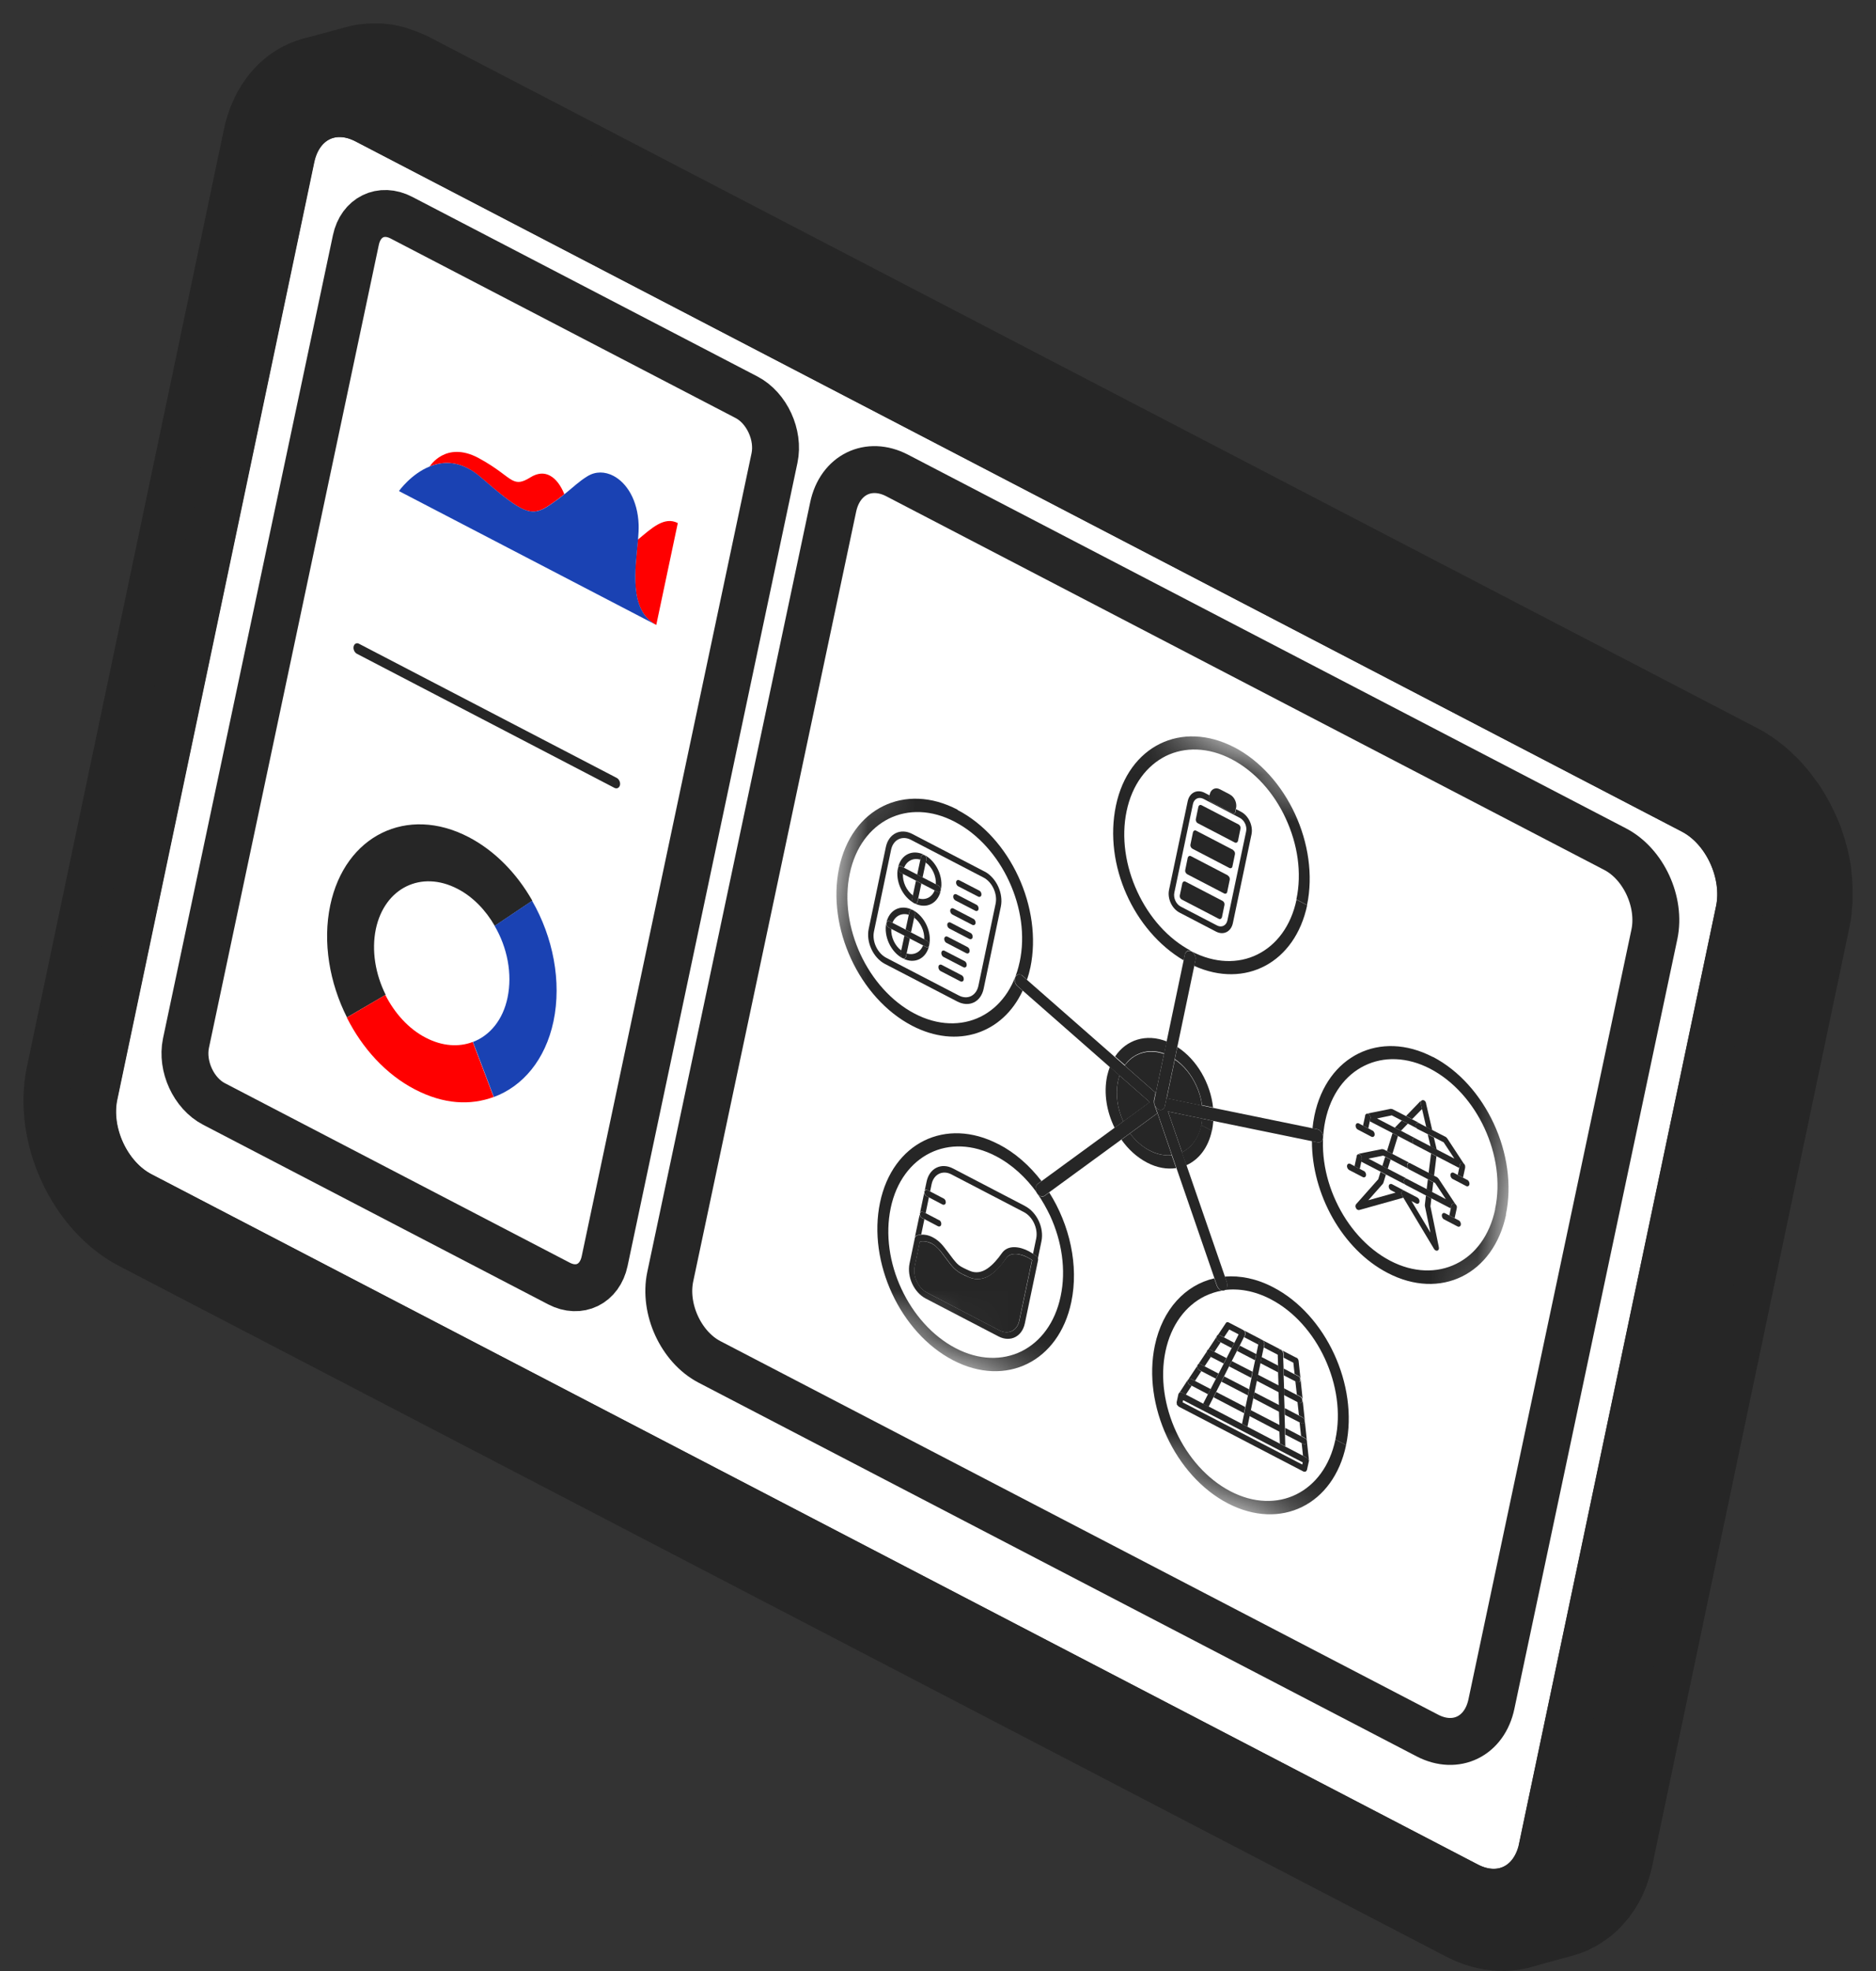 <?xml version="1.0" encoding="UTF-8"?>
<svg xmlns="http://www.w3.org/2000/svg" width="40" height="42" viewBox="0 0 40 42" fill="none">
  <rect x="0" y="0" width="40" height="42" fill="#333333" stroke="none"/>
  <path d="M36.093 17.279C36.805 17.649 37.248 18.606 37.078 19.412L32.878 39.388C32.708 40.194 31.992 40.546 31.277 40.174L2.993 25.464C2.278 25.091 1.835 24.137 2.005 23.331L6.205 3.356C6.375 2.549 7.091 2.197 7.806 2.567L36.09 17.277L36.093 17.279Z" fill="white" stroke="#262626" stroke-linecap="round" stroke-linejoin="round"></path>
  <path d="M39 19.114C39 19.114 39 19.097 39 19.088C39 19.048 39 19.007 39 18.967C39 18.932 39 18.895 38.997 18.86C38.997 18.857 38.997 18.851 38.997 18.848C38.997 18.848 38.997 18.843 38.997 18.84C38.997 18.793 38.991 18.75 38.987 18.704C38.984 18.666 38.978 18.629 38.975 18.591C38.975 18.585 38.975 18.579 38.975 18.574C38.975 18.571 38.975 18.568 38.975 18.565C38.968 18.513 38.959 18.464 38.949 18.412C38.946 18.386 38.939 18.363 38.933 18.337C38.93 18.319 38.926 18.302 38.923 18.288C38.92 18.273 38.917 18.259 38.914 18.244C38.898 18.181 38.882 18.117 38.862 18.053C38.862 18.053 38.862 18.051 38.862 18.048C38.856 18.022 38.846 17.996 38.837 17.97C38.817 17.915 38.801 17.86 38.782 17.805C38.782 17.802 38.782 17.799 38.779 17.796C38.731 17.669 38.676 17.548 38.618 17.429C38.606 17.403 38.593 17.38 38.58 17.354C38.519 17.239 38.452 17.123 38.378 17.013C38.375 17.007 38.371 17.002 38.368 16.996C38.349 16.97 38.33 16.947 38.31 16.921C38.278 16.877 38.249 16.834 38.217 16.794C38.211 16.785 38.205 16.773 38.195 16.765C38.16 16.721 38.124 16.678 38.086 16.637C38.079 16.629 38.07 16.62 38.063 16.609C38.063 16.609 38.06 16.606 38.057 16.603C38.019 16.559 37.977 16.516 37.935 16.476C37.922 16.461 37.906 16.45 37.893 16.435C37.884 16.427 37.871 16.415 37.861 16.406C37.848 16.395 37.836 16.383 37.823 16.369C37.788 16.337 37.752 16.305 37.714 16.276C37.704 16.268 37.694 16.262 37.685 16.253C37.675 16.247 37.669 16.241 37.659 16.233C37.643 16.218 37.624 16.207 37.608 16.192C37.576 16.169 37.54 16.143 37.508 16.12C37.495 16.111 37.483 16.103 37.47 16.097C37.463 16.091 37.454 16.088 37.447 16.083C37.434 16.074 37.422 16.065 37.409 16.057C37.377 16.036 37.345 16.016 37.313 15.999C37.287 15.984 37.261 15.97 37.236 15.958L8.952 1.249C8.952 1.249 8.936 1.24 8.93 1.237C8.898 1.22 8.866 1.205 8.83 1.191C8.814 1.182 8.795 1.176 8.779 1.168C8.773 1.165 8.763 1.162 8.756 1.159C8.75 1.156 8.74 1.153 8.734 1.15C8.702 1.136 8.667 1.124 8.635 1.113C8.622 1.107 8.606 1.104 8.593 1.098C8.583 1.095 8.574 1.092 8.567 1.09C8.558 1.087 8.545 1.084 8.535 1.078C8.5 1.066 8.468 1.058 8.432 1.049C8.423 1.049 8.413 1.046 8.407 1.043C8.397 1.043 8.387 1.04 8.378 1.038C8.362 1.035 8.346 1.029 8.327 1.026C8.291 1.02 8.256 1.014 8.221 1.009C8.221 1.009 8.217 1.009 8.214 1.009C8.208 1.009 8.205 1.009 8.198 1.009C8.166 1.006 8.134 1 8.102 1C8.086 1 8.07 1 8.054 1C8.041 1 8.025 1 8.012 1C8.002 1 7.99 1 7.98 1C7.945 1 7.906 1 7.871 1.003C7.864 1.003 7.858 1.003 7.852 1.003C7.852 1.003 7.852 1.003 7.848 1.003C7.797 1.006 7.746 1.012 7.698 1.02C7.698 1.02 7.694 1.02 7.691 1.02C7.633 1.029 7.576 1.04 7.521 1.058C7.521 1.058 7.521 1.058 7.518 1.058L6.604 1.306C6.661 1.292 6.719 1.277 6.777 1.269C6.831 1.26 6.886 1.254 6.94 1.251C6.947 1.251 6.953 1.251 6.96 1.251C7.008 1.251 7.053 1.249 7.101 1.251C7.114 1.251 7.13 1.251 7.143 1.251C7.191 1.251 7.239 1.257 7.287 1.263C7.293 1.263 7.297 1.263 7.303 1.263C7.358 1.269 7.412 1.28 7.467 1.292C7.476 1.292 7.486 1.295 7.495 1.298C7.55 1.309 7.601 1.324 7.656 1.341C7.666 1.341 7.675 1.347 7.682 1.35C7.736 1.367 7.791 1.387 7.845 1.41C7.852 1.413 7.861 1.416 7.868 1.419C7.925 1.445 7.983 1.471 8.041 1.5L36.324 16.21C36.398 16.247 36.469 16.291 36.539 16.334C36.546 16.34 36.555 16.343 36.562 16.349C36.626 16.392 36.69 16.435 36.751 16.484C36.761 16.49 36.767 16.496 36.777 16.505C36.838 16.554 36.895 16.603 36.95 16.655C36.96 16.663 36.972 16.675 36.982 16.687C37.04 16.741 37.098 16.799 37.149 16.857C37.155 16.866 37.165 16.874 37.171 16.883C37.216 16.935 37.258 16.987 37.303 17.039C37.335 17.08 37.367 17.123 37.396 17.166C37.419 17.198 37.441 17.227 37.463 17.259C37.537 17.369 37.605 17.481 37.666 17.6C37.678 17.623 37.691 17.649 37.704 17.672C37.765 17.793 37.819 17.915 37.864 18.039C37.887 18.097 37.903 18.155 37.922 18.212C37.932 18.238 37.941 18.265 37.948 18.291C37.97 18.369 37.993 18.45 38.009 18.53C38.012 18.548 38.015 18.565 38.019 18.579C38.035 18.657 38.051 18.738 38.06 18.817C38.06 18.822 38.06 18.828 38.06 18.834C38.073 18.921 38.079 19.004 38.086 19.091C38.086 19.094 38.086 19.1 38.086 19.103C38.089 19.186 38.092 19.273 38.089 19.357C38.089 19.366 38.089 19.371 38.089 19.38C38.089 19.461 38.08 19.542 38.073 19.623C38.073 19.631 38.073 19.637 38.073 19.646C38.063 19.733 38.051 19.816 38.031 19.9L33.831 39.876C33.809 39.977 33.783 40.072 33.754 40.162C33.754 40.167 33.751 40.173 33.748 40.182C33.716 40.271 33.681 40.358 33.642 40.442C33.642 40.445 33.639 40.448 33.636 40.453C33.597 40.534 33.552 40.612 33.504 40.685C33.501 40.69 33.494 40.696 33.491 40.705C33.453 40.763 33.411 40.818 33.366 40.867C33.35 40.887 33.334 40.907 33.315 40.927C33.279 40.965 33.244 41 33.209 41.034C33.183 41.057 33.157 41.084 33.132 41.104C33.093 41.136 33.055 41.164 33.013 41.19C32.987 41.208 32.962 41.228 32.936 41.245C32.891 41.274 32.843 41.297 32.795 41.32C32.773 41.332 32.75 41.346 32.724 41.355C32.651 41.387 32.577 41.413 32.497 41.436L33.411 41.188C33.488 41.167 33.565 41.138 33.639 41.107C33.664 41.095 33.687 41.084 33.709 41.069C33.758 41.046 33.806 41.023 33.851 40.994C33.876 40.977 33.902 40.956 33.931 40.939C33.969 40.91 34.011 40.884 34.05 40.852C34.075 40.829 34.101 40.806 34.127 40.783C34.152 40.76 34.178 40.74 34.2 40.714C34.21 40.702 34.223 40.688 34.232 40.676C34.248 40.656 34.268 40.636 34.284 40.615C34.3 40.595 34.319 40.578 34.335 40.557C34.361 40.523 34.383 40.488 34.409 40.453C34.412 40.448 34.419 40.442 34.422 40.433C34.422 40.43 34.425 40.427 34.428 40.425C34.454 40.384 34.476 40.344 34.502 40.303C34.521 40.271 34.537 40.237 34.553 40.205C34.553 40.202 34.556 40.199 34.56 40.193C34.56 40.193 34.56 40.188 34.563 40.185C34.579 40.15 34.595 40.112 34.611 40.075C34.627 40.04 34.64 40.003 34.653 39.965C34.656 39.956 34.659 39.945 34.662 39.933C34.662 39.928 34.666 39.919 34.669 39.913C34.675 39.893 34.682 39.873 34.688 39.852C34.698 39.818 34.711 39.78 34.72 39.742C34.73 39.705 34.739 39.67 34.746 39.63V39.624L38.946 19.649C38.952 19.614 38.959 19.579 38.965 19.545C38.971 19.507 38.978 19.47 38.981 19.432C38.981 19.421 38.981 19.409 38.984 19.397C38.984 19.389 38.984 19.38 38.984 19.374C38.984 19.357 38.987 19.34 38.991 19.319C38.994 19.282 38.997 19.241 39 19.204C39 19.181 39 19.155 39 19.131C39 19.123 39 19.117 39 19.108V19.114Z" fill="white" stroke="#262626" stroke-linecap="round" stroke-linejoin="round"></path>
  <path d="M36.318 16.209C37.553 16.851 38.32 18.51 38.028 19.906L33.828 39.881C33.536 41.274 32.291 41.886 31.056 41.245L2.772 26.535C1.537 25.894 0.77 24.235 1.062 22.842L5.262 2.867C5.554 1.471 6.799 0.858 8.034 1.502L36.318 16.212V16.209ZM32.881 39.387L37.081 19.412C37.251 18.605 36.809 17.649 36.096 17.279L7.813 2.569C7.097 2.196 6.382 2.549 6.212 3.358L2.012 23.333C1.842 24.139 2.284 25.093 3 25.466L31.283 40.176C31.996 40.546 32.714 40.196 32.885 39.39" fill="#262626"></path>
  <path d="M32.881 39.387L37.081 19.412C37.251 18.605 36.809 17.649 36.096 17.279L7.813 2.569C7.097 2.196 6.382 2.549 6.212 3.358L2.012 23.333C1.842 24.139 2.284 25.093 3 25.466L31.283 40.176C31.996 40.546 32.714 40.196 32.885 39.39M36.318 16.209C37.553 16.851 38.32 18.51 38.028 19.906L33.828 39.881C33.536 41.274 32.291 41.886 31.056 41.245L2.772 26.535C1.537 25.894 0.77 24.235 1.062 22.842L5.262 2.867C5.554 1.471 6.799 0.858 8.034 1.502L36.318 16.212V16.209Z" stroke="#262626" stroke-linecap="round" stroke-linejoin="round"></path>
  <path d="M15.917 8.465L8.56 4.639C8.127 4.413 7.69 4.627 7.588 5.115L3.965 22.23C3.863 22.721 4.129 23.299 4.562 23.524L11.919 27.351C12.352 27.576 12.789 27.362 12.892 26.874L16.514 9.76C16.617 9.268 16.35 8.69 15.917 8.465Z" fill="white" stroke="#262626" stroke-linecap="round" stroke-linejoin="round"></path>
  <path d="M34.437 18.094L19.129 10.132C18.523 9.817 17.91 10.115 17.765 10.803L14.291 27.206C14.146 27.894 14.522 28.706 15.128 29.021L30.436 36.983C31.043 37.298 31.655 37 31.8 36.312L35.275 19.909C35.419 19.221 35.044 18.409 34.437 18.094Z" fill="white" stroke="#262626" stroke-linecap="round" stroke-linejoin="round"></path>
  <path d="M12.516 29.267L20.9 33.63" stroke="white" stroke-linecap="round" stroke-linejoin="round"></path>
  <path d="M11.348 19.195L10.549 19.73C10.357 19.395 10.081 19.108 9.757 18.941C8.98 18.536 8.2 18.921 8.014 19.796C7.918 20.256 8.005 20.761 8.223 21.198L7.398 21.68C7.026 20.944 6.875 20.076 7.042 19.288C7.357 17.802 8.679 17.155 9.991 17.837C10.552 18.129 11.018 18.611 11.348 19.189V19.195Z" fill="#262626"></path>
  <path d="M8.219 21.2L7.395 21.683C7.725 22.339 8.229 22.894 8.848 23.215C9.467 23.535 10.029 23.558 10.526 23.376L10.08 22.203C9.785 22.316 9.432 22.296 9.079 22.113C8.71 21.923 8.412 21.587 8.216 21.2H8.219Z" fill="#FF0000"></path>
  <path d="M11.345 19.194L10.546 19.729C10.816 20.189 10.928 20.749 10.822 21.258C10.723 21.735 10.443 22.067 10.084 22.203L10.53 23.376C11.146 23.148 11.627 22.584 11.801 21.766C11.98 20.914 11.791 19.969 11.345 19.194Z" fill="#1A42B3"></path>
  <path d="M11.725 10.135C11.606 10.071 11.465 10.074 11.304 10.175C11.128 10.285 11.035 10.291 10.922 10.233C10.781 10.158 10.608 9.979 10.213 9.765C10.207 9.762 10.2 9.756 10.191 9.753C9.498 9.392 9.164 9.938 9.164 9.938C9.395 9.846 9.674 9.823 9.973 9.979C10.059 10.025 10.149 10.083 10.239 10.161C10.643 10.511 10.903 10.719 11.099 10.823C11.359 10.959 11.509 10.906 11.737 10.75C11.856 10.669 11.949 10.597 12.033 10.531C11.959 10.349 11.856 10.204 11.725 10.135ZM14.452 11.146C14.163 10.996 13.89 11.259 13.601 11.499C13.547 12.109 13.396 13.008 13.993 13.317L14.452 11.146Z" fill="#FF0000"></path>
  <path d="M13.081 10.141C12.898 10.045 12.7 10.042 12.529 10.146C12.343 10.259 12.228 10.378 12.035 10.531C11.955 10.597 11.859 10.669 11.74 10.75C11.512 10.906 11.361 10.959 11.102 10.823C10.906 10.722 10.646 10.511 10.242 10.161C10.152 10.083 10.062 10.022 9.975 9.979C9.677 9.823 9.398 9.846 9.167 9.938C8.766 10.097 8.506 10.464 8.506 10.464L13.996 13.319C13.399 13.01 13.55 12.112 13.604 11.502C13.614 11.38 13.62 11.274 13.617 11.181C13.598 10.652 13.36 10.288 13.081 10.141Z" fill="#1A42B3"></path>
  <path d="M13.145 16.574L7.655 13.718C7.604 13.69 7.553 13.718 7.54 13.776C7.527 13.834 7.559 13.906 7.611 13.932L13.1 16.788C13.152 16.816 13.206 16.788 13.219 16.73C13.232 16.672 13.2 16.6 13.145 16.574Z" fill="#262626"></path>
  <mask id="mask0_765_2101" style="mask-type:luminance" maskUnits="userSpaceOnUse" x="16" y="12" width="18" height="23">
    <path d="M16.143 26.816L19.21 12.23L33.427 19.623L30.357 34.209L16.143 26.816Z" fill="white"></path>
  </mask>
  <g mask="url(#mask0_765_2101)">
    <path d="M25.196 19.172C25.167 19.158 25.148 19.12 25.154 19.086L25.209 18.823C25.215 18.788 25.247 18.776 25.276 18.791L26.065 19.201C26.094 19.216 26.113 19.253 26.107 19.288L26.052 19.551C26.046 19.585 26.014 19.597 25.985 19.583L25.196 19.172ZM25.311 18.629C25.282 18.614 25.263 18.577 25.27 18.542L25.324 18.276C25.331 18.242 25.363 18.23 25.392 18.245L26.181 18.655C26.21 18.669 26.229 18.707 26.223 18.742L26.168 19.008C26.162 19.039 26.133 19.054 26.104 19.037L25.314 18.626M25.43 18.083C25.401 18.068 25.382 18.031 25.388 17.996L25.443 17.73C25.449 17.695 25.481 17.684 25.51 17.698L26.299 18.109C26.328 18.123 26.348 18.161 26.341 18.195L26.287 18.461C26.28 18.493 26.251 18.508 26.223 18.49L25.433 18.08M25.546 17.54C25.517 17.525 25.497 17.485 25.504 17.453L25.558 17.187C25.565 17.155 25.597 17.141 25.626 17.155L26.415 17.566C26.444 17.58 26.463 17.62 26.457 17.652L26.402 17.918C26.396 17.95 26.364 17.964 26.335 17.95L25.546 17.54ZM26.438 17.421L25.661 17.016C25.562 16.964 25.465 17.016 25.44 17.126L25.042 19.016C25.019 19.126 25.08 19.262 25.177 19.311L25.953 19.716C26.052 19.768 26.152 19.716 26.174 19.606L26.572 17.716C26.595 17.606 26.534 17.473 26.438 17.421Z" fill="white"></path>
    <path d="M25.173 19.317C25.074 19.265 25.016 19.132 25.039 19.022L25.436 17.132C25.459 17.022 25.558 16.973 25.658 17.022L26.434 17.427C26.534 17.479 26.595 17.609 26.569 17.721L26.171 19.611C26.149 19.721 26.049 19.773 25.95 19.721L25.173 19.317ZM26.46 17.297L26.354 17.242L26.341 17.308C26.335 17.331 26.312 17.343 26.293 17.331L25.809 17.08C25.786 17.068 25.773 17.039 25.78 17.016L25.793 16.95L25.687 16.895C25.526 16.811 25.363 16.889 25.324 17.074L24.926 18.964C24.888 19.146 24.987 19.363 25.151 19.447L25.927 19.851C26.088 19.935 26.248 19.854 26.287 19.672L26.684 17.782C26.723 17.6 26.624 17.383 26.463 17.299" fill="#262626"></path>
    <path d="M26.067 19.197L25.277 18.787C25.249 18.772 25.22 18.787 25.21 18.819L25.155 19.082C25.149 19.116 25.168 19.154 25.197 19.168L25.987 19.579C26.015 19.593 26.044 19.579 26.054 19.547L26.108 19.284C26.115 19.249 26.096 19.212 26.067 19.197Z" fill="#262626"></path>
    <path d="M26.182 18.654L25.393 18.244C25.364 18.229 25.335 18.244 25.325 18.276L25.271 18.542C25.264 18.573 25.284 18.611 25.312 18.628L26.102 19.039C26.131 19.053 26.16 19.039 26.166 19.01L26.221 18.744C26.227 18.709 26.208 18.672 26.179 18.657" fill="#262626"></path>
    <path d="M26.293 18.111L25.504 17.701C25.475 17.686 25.446 17.701 25.437 17.733L25.382 17.999C25.376 18.03 25.395 18.068 25.424 18.085L26.213 18.496C26.242 18.51 26.271 18.496 26.277 18.467L26.332 18.201C26.338 18.166 26.319 18.129 26.29 18.114" fill="#262626"></path>
    <path d="M26.409 17.568L25.619 17.158C25.59 17.143 25.561 17.158 25.552 17.19L25.497 17.456C25.491 17.487 25.51 17.528 25.539 17.542L26.328 17.953C26.357 17.967 26.386 17.953 26.396 17.921L26.45 17.655C26.457 17.623 26.437 17.583 26.409 17.568Z" fill="#262626"></path>
    <path d="M26.224 16.929L26.012 16.819C25.913 16.767 25.817 16.819 25.794 16.926L25.788 16.949L25.775 17.016C25.769 17.039 25.782 17.068 25.804 17.079L26.288 17.331C26.308 17.342 26.33 17.331 26.337 17.308L26.349 17.241L26.356 17.218C26.378 17.108 26.32 16.978 26.221 16.929" fill="#262626"></path>
    <path d="M21.84 25.833L20.29 25.027C20.104 24.929 19.915 25.024 19.87 25.235L19.838 25.391L20.12 25.539C20.152 25.556 20.171 25.596 20.165 25.634C20.159 25.669 20.127 25.683 20.094 25.666L19.812 25.518L19.741 25.857L20.024 26.004C20.056 26.021 20.075 26.064 20.069 26.099C20.062 26.137 20.03 26.151 19.998 26.134L19.716 25.986L19.648 26.313C19.709 26.31 19.793 26.319 19.889 26.368C19.969 26.409 20.056 26.478 20.139 26.588C20.252 26.732 20.316 26.822 20.367 26.882C20.419 26.943 20.457 26.975 20.544 27.021C20.579 27.038 20.621 27.059 20.675 27.082C20.813 27.14 20.938 27.114 21.054 27.036C21.169 26.957 21.275 26.833 21.362 26.709C21.426 26.616 21.522 26.579 21.625 26.579C21.728 26.579 21.837 26.614 21.939 26.666C21.971 26.683 22.003 26.703 22.036 26.724L22.103 26.397C22.145 26.186 22.029 25.934 21.843 25.836" fill="white"></path>
    <path d="M21.869 25.706L20.32 24.899C20.069 24.769 19.819 24.893 19.758 25.174L19.389 26.922C19.331 27.206 19.485 27.538 19.736 27.668L21.285 28.474C21.536 28.604 21.786 28.48 21.847 28.2C21.789 28.483 21.536 28.604 21.285 28.474L19.736 27.668C19.485 27.538 19.331 27.203 19.389 26.922L19.505 26.367L19.533 26.33C19.533 26.33 19.578 26.31 19.642 26.307L19.71 25.98L19.652 25.951C19.62 25.934 19.604 25.893 19.61 25.859C19.617 25.824 19.649 25.807 19.678 25.824L19.736 25.853L19.806 25.515L19.748 25.486C19.716 25.469 19.7 25.428 19.707 25.393C19.713 25.356 19.745 25.341 19.774 25.359L19.832 25.388L19.864 25.232C19.909 25.021 20.098 24.928 20.284 25.024L21.834 25.83C22.02 25.928 22.136 26.18 22.094 26.39L22.026 26.717C22.049 26.732 22.071 26.749 22.094 26.766C22.116 26.786 22.129 26.824 22.123 26.85L22.206 26.448C22.264 26.165 22.11 25.833 21.86 25.703" fill="#262626"></path>
    <path d="M21.908 26.793C21.822 26.75 21.728 26.721 21.645 26.721C21.562 26.721 21.497 26.75 21.453 26.81C21.363 26.937 21.254 27.073 21.122 27.163C20.991 27.253 20.833 27.293 20.654 27.215C20.599 27.192 20.554 27.172 20.512 27.148C20.506 27.148 20.503 27.143 20.496 27.14C20.41 27.093 20.349 27.041 20.291 26.972C20.23 26.9 20.169 26.81 20.06 26.672C19.989 26.579 19.919 26.527 19.858 26.495H19.851C19.742 26.438 19.652 26.449 19.611 26.461L19.502 26.984C19.457 27.195 19.576 27.446 19.762 27.544L21.311 28.351C21.501 28.446 21.687 28.356 21.732 28.143L22.004 26.851C21.976 26.831 21.94 26.81 21.908 26.793Z" fill="#262626"></path>
    <path d="M20.5 27.139C20.5 27.139 20.51 27.145 20.516 27.148C20.558 27.168 20.603 27.191 20.657 27.215C20.837 27.293 20.994 27.252 21.126 27.163C21.257 27.076 21.369 26.94 21.456 26.81C21.498 26.746 21.565 26.72 21.649 26.72C21.732 26.72 21.825 26.746 21.912 26.793C21.944 26.81 21.979 26.83 22.008 26.85L21.735 28.142C21.69 28.356 21.504 28.446 21.315 28.35L19.765 27.544C19.579 27.446 19.46 27.194 19.505 26.983L19.614 26.46C19.653 26.452 19.746 26.437 19.855 26.492H19.861C19.922 26.527 19.99 26.582 20.064 26.671C20.173 26.81 20.234 26.899 20.295 26.972C20.352 27.041 20.416 27.093 20.5 27.139ZM21.937 26.663C21.838 26.61 21.726 26.576 21.623 26.576C21.52 26.576 21.424 26.613 21.36 26.706C21.273 26.83 21.167 26.954 21.052 27.032C20.936 27.11 20.811 27.139 20.673 27.079C20.619 27.056 20.577 27.035 20.542 27.018C20.455 26.975 20.416 26.94 20.365 26.879C20.311 26.819 20.25 26.726 20.137 26.584C20.054 26.475 19.967 26.405 19.887 26.365C19.791 26.316 19.707 26.304 19.646 26.31C19.579 26.313 19.541 26.333 19.537 26.333L19.509 26.371L19.393 26.925C19.335 27.209 19.489 27.541 19.739 27.671L21.289 28.477C21.54 28.608 21.79 28.483 21.851 28.203L22.133 26.856C22.14 26.827 22.127 26.79 22.104 26.772C22.082 26.755 22.059 26.738 22.037 26.723C22.005 26.703 21.973 26.683 21.941 26.665" fill="#262626"></path>
    <path d="M20.024 26.001L19.742 25.854L19.684 25.825C19.652 25.808 19.623 25.825 19.617 25.86C19.61 25.897 19.626 25.938 19.658 25.952L19.716 25.981L19.998 26.129C20.03 26.146 20.063 26.129 20.069 26.094C20.076 26.059 20.059 26.016 20.024 25.999" fill="#262626"></path>
    <path d="M20.12 25.539L19.837 25.391L19.78 25.362C19.747 25.345 19.719 25.362 19.712 25.397C19.706 25.432 19.725 25.472 19.754 25.489L19.812 25.518L20.094 25.666C20.126 25.683 20.158 25.666 20.165 25.634C20.171 25.596 20.155 25.556 20.12 25.539Z" fill="#262626"></path>
    <path d="M20.053 20.689C20.021 20.672 20.002 20.628 20.008 20.593C20.014 20.556 20.05 20.541 20.078 20.559L20.502 20.778C20.534 20.796 20.553 20.836 20.547 20.874C20.541 20.909 20.508 20.926 20.476 20.909L20.053 20.689ZM20.117 20.388C20.085 20.371 20.066 20.328 20.072 20.293C20.078 20.255 20.114 20.241 20.143 20.258L20.566 20.478C20.598 20.495 20.617 20.536 20.611 20.573C20.605 20.608 20.573 20.625 20.541 20.608L20.117 20.388ZM20.181 20.088C20.149 20.07 20.13 20.027 20.136 19.992C20.143 19.955 20.178 19.94 20.207 19.958L20.63 20.177C20.663 20.195 20.682 20.235 20.675 20.273C20.669 20.307 20.637 20.325 20.605 20.307L20.181 20.088ZM19.466 19.388C19.719 19.518 19.873 19.854 19.815 20.14C19.758 20.426 19.501 20.55 19.251 20.417C19 20.284 18.843 19.949 18.901 19.663C18.959 19.377 19.215 19.255 19.466 19.388ZM20.245 19.784C20.213 19.767 20.194 19.727 20.2 19.692C20.207 19.654 20.242 19.64 20.271 19.657L20.695 19.877C20.727 19.894 20.746 19.934 20.739 19.972C20.733 20.007 20.701 20.021 20.669 20.004L20.245 19.784ZM20.309 19.484C20.277 19.466 20.258 19.426 20.265 19.391C20.271 19.354 20.306 19.339 20.335 19.357L20.759 19.576C20.791 19.593 20.81 19.634 20.804 19.672C20.797 19.706 20.765 19.721 20.733 19.703L20.309 19.484ZM20.374 19.183C20.342 19.166 20.322 19.125 20.329 19.091C20.335 19.053 20.37 19.039 20.399 19.056L20.823 19.276C20.855 19.293 20.874 19.333 20.868 19.371C20.861 19.406 20.829 19.42 20.797 19.403L20.374 19.183ZM20.438 18.883C20.406 18.865 20.387 18.825 20.393 18.79C20.399 18.753 20.435 18.738 20.463 18.756L20.887 18.975C20.919 18.992 20.938 19.033 20.932 19.07C20.926 19.105 20.893 19.12 20.861 19.102L20.438 18.883ZM19.716 18.218C19.969 18.348 20.123 18.683 20.066 18.969C20.008 19.255 19.751 19.38 19.501 19.247C19.251 19.114 19.093 18.779 19.151 18.492C19.209 18.206 19.466 18.085 19.716 18.218ZM20.977 18.698L19.43 17.894C19.244 17.796 19.055 17.891 19.01 18.102L18.644 19.848C18.599 20.062 18.718 20.31 18.904 20.409L20.451 21.212C20.64 21.31 20.826 21.218 20.871 21.004L21.237 19.258C21.282 19.047 21.166 18.796 20.977 18.698Z" fill="white"></path>
    <path d="M18.895 20.409C18.709 20.311 18.59 20.062 18.635 19.848L19.001 18.103C19.046 17.892 19.235 17.799 19.421 17.895L20.968 18.698C21.157 18.796 21.273 19.048 21.228 19.259L20.862 21.004C20.817 21.218 20.631 21.311 20.442 21.212L18.895 20.409ZM20.997 18.574L19.45 17.77C19.2 17.64 18.95 17.765 18.889 18.045L18.523 19.791C18.462 20.074 18.619 20.409 18.866 20.539L20.413 21.342C20.666 21.472 20.916 21.351 20.974 21.065L21.34 19.319C21.398 19.036 21.244 18.704 20.994 18.571" fill="#262626"></path>
    <path d="M19.53 18.768L19.251 18.623C19.241 18.8 19.328 18.985 19.466 19.086L19.533 18.771M19.928 18.976L19.649 18.831L19.581 19.146C19.729 19.193 19.87 19.126 19.928 18.976ZM19.742 18.386L19.674 18.701L19.953 18.846C19.963 18.672 19.876 18.488 19.738 18.384M19.623 18.323C19.475 18.276 19.334 18.346 19.276 18.493L19.555 18.638L19.623 18.323Z" fill="white"></path>
    <path d="M20.06 18.97C20.054 19.007 20.019 19.021 19.99 19.004L19.929 18.972C19.871 19.123 19.73 19.189 19.582 19.143L19.566 19.212C19.56 19.25 19.524 19.264 19.496 19.247C19.467 19.23 19.444 19.189 19.451 19.152L19.467 19.082C19.329 18.981 19.242 18.796 19.252 18.62L19.191 18.588C19.159 18.571 19.14 18.53 19.146 18.493C19.085 18.776 19.242 19.114 19.496 19.247C19.749 19.38 20.003 19.253 20.06 18.97ZM19.711 18.218C19.743 18.235 19.762 18.276 19.756 18.311L19.739 18.38C19.878 18.481 19.964 18.669 19.954 18.842L20.015 18.874C20.047 18.892 20.067 18.935 20.06 18.97C20.121 18.686 19.964 18.351 19.711 18.218ZM19.711 18.218C19.457 18.088 19.207 18.209 19.146 18.493C19.152 18.458 19.188 18.441 19.216 18.458L19.277 18.49C19.335 18.342 19.476 18.273 19.624 18.319L19.64 18.25C19.646 18.215 19.679 18.201 19.711 18.218Z" fill="#262626"></path>
    <path d="M19.645 18.829L19.53 18.768L19.463 19.083L19.447 19.152C19.44 19.19 19.459 19.23 19.491 19.248C19.524 19.265 19.556 19.248 19.562 19.213L19.578 19.144L19.645 18.829ZM19.71 18.222C19.678 18.204 19.645 18.222 19.639 18.253L19.623 18.323L19.556 18.638L19.671 18.698L19.738 18.384L19.755 18.314C19.761 18.279 19.742 18.239 19.71 18.222Z" fill="#262626"></path>
    <path d="M20.014 18.874L19.953 18.842L19.674 18.698L19.558 18.637L19.279 18.493L19.218 18.461C19.186 18.444 19.154 18.461 19.148 18.496C19.141 18.533 19.16 18.574 19.193 18.591L19.254 18.623L19.533 18.767L19.648 18.828L19.927 18.972L19.988 19.004C20.02 19.022 20.052 19.004 20.059 18.97C20.065 18.935 20.046 18.892 20.014 18.874Z" fill="#262626"></path>
    <path d="M19.284 19.938L19.005 19.793C18.995 19.967 19.082 20.152 19.22 20.256L19.287 19.941M19.682 20.146L19.402 20.001L19.335 20.316C19.483 20.363 19.624 20.293 19.682 20.146ZM19.495 19.556L19.428 19.871L19.707 20.016C19.717 19.842 19.63 19.657 19.492 19.553M19.377 19.493C19.229 19.447 19.088 19.516 19.03 19.663L19.309 19.808L19.377 19.493Z" fill="white"></path>
    <path d="M19.812 20.143C19.806 20.181 19.771 20.195 19.742 20.178L19.681 20.146C19.623 20.294 19.482 20.363 19.334 20.317L19.318 20.386C19.312 20.421 19.276 20.438 19.248 20.421C19.219 20.403 19.196 20.36 19.203 20.325L19.219 20.256C19.081 20.155 18.994 19.967 19.004 19.794L18.943 19.762C18.911 19.744 18.892 19.704 18.898 19.666C18.837 19.95 18.994 20.288 19.248 20.421C19.501 20.554 19.755 20.427 19.812 20.143ZM19.463 19.392C19.495 19.409 19.514 19.45 19.508 19.484L19.491 19.554C19.63 19.655 19.716 19.843 19.706 20.016L19.767 20.048C19.799 20.065 19.819 20.109 19.812 20.143C19.873 19.86 19.716 19.525 19.463 19.392ZM19.463 19.392C19.209 19.262 18.959 19.383 18.898 19.666C18.904 19.632 18.94 19.614 18.968 19.632L19.029 19.664C19.087 19.516 19.228 19.447 19.376 19.493L19.392 19.424C19.398 19.389 19.43 19.375 19.463 19.392Z" fill="#262626"></path>
    <path d="M19.399 19.998L19.284 19.938L19.216 20.253L19.2 20.322C19.194 20.357 19.213 20.4 19.245 20.418C19.277 20.435 19.309 20.418 19.316 20.383L19.332 20.314L19.399 19.998ZM19.464 19.392C19.431 19.374 19.399 19.392 19.393 19.423L19.377 19.493L19.309 19.808L19.425 19.869L19.492 19.553L19.509 19.484C19.515 19.449 19.496 19.409 19.464 19.392Z" fill="#262626"></path>
    <path d="M19.768 20.047L19.707 20.015L19.428 19.871L19.312 19.81L19.033 19.666L18.972 19.634C18.94 19.616 18.908 19.634 18.902 19.668C18.895 19.706 18.915 19.747 18.947 19.764L19.008 19.796L19.287 19.94L19.402 20.001L19.681 20.145L19.742 20.177C19.774 20.194 19.806 20.177 19.813 20.142C19.819 20.108 19.8 20.064 19.768 20.047Z" fill="#262626"></path>
    <path d="M20.88 18.978L20.457 18.759C20.424 18.741 20.392 18.759 20.386 18.793C20.38 18.828 20.399 18.869 20.431 18.886L20.855 19.105C20.887 19.123 20.919 19.105 20.925 19.074C20.931 19.036 20.915 18.996 20.88 18.978Z" fill="#262626"></path>
    <path d="M20.82 19.279L20.396 19.059C20.364 19.042 20.332 19.059 20.325 19.094C20.319 19.129 20.338 19.169 20.37 19.187L20.794 19.406C20.826 19.424 20.858 19.406 20.864 19.375C20.871 19.337 20.855 19.297 20.82 19.279Z" fill="#262626"></path>
    <path d="M20.755 19.58L20.332 19.36C20.299 19.343 20.267 19.36 20.261 19.395C20.255 19.43 20.274 19.47 20.306 19.488L20.73 19.707C20.762 19.724 20.794 19.707 20.8 19.675C20.806 19.638 20.79 19.597 20.755 19.58Z" fill="#262626"></path>
    <path d="M20.693 19.88L20.269 19.66C20.237 19.643 20.205 19.66 20.198 19.695C20.192 19.73 20.211 19.77 20.243 19.787L20.667 20.007C20.699 20.024 20.731 20.007 20.738 19.975C20.744 19.938 20.728 19.897 20.693 19.88Z" fill="#262626"></path>
    <path d="M20.628 20.18L20.205 19.961C20.172 19.944 20.14 19.961 20.134 19.996C20.128 20.03 20.147 20.074 20.179 20.091L20.602 20.311C20.635 20.328 20.667 20.311 20.673 20.276C20.68 20.238 20.663 20.198 20.628 20.18Z" fill="#262626"></path>
    <path d="M20.566 20.48L20.142 20.261C20.11 20.243 20.078 20.261 20.072 20.295C20.065 20.33 20.084 20.373 20.116 20.391L20.54 20.61C20.572 20.628 20.604 20.61 20.611 20.576C20.617 20.538 20.601 20.498 20.566 20.48Z" fill="#262626"></path>
    <path d="M20.503 20.781L20.08 20.561C20.047 20.544 20.015 20.561 20.009 20.596C20.003 20.631 20.022 20.674 20.054 20.692L20.477 20.911C20.51 20.928 20.542 20.911 20.548 20.877C20.555 20.839 20.538 20.799 20.503 20.781Z" fill="#262626"></path>
    <path d="M29.55 25.033L29.435 24.972L29.387 25.128L28.915 25.66C28.896 25.68 28.896 25.718 28.912 25.744C28.922 25.761 28.931 25.773 28.944 25.778C28.957 25.784 28.97 25.787 28.983 25.784L29.923 25.521L29.894 25.472C29.878 25.446 29.878 25.414 29.891 25.391C29.904 25.368 29.929 25.365 29.952 25.377L29.682 25.235C29.65 25.218 29.618 25.235 29.611 25.267C29.605 25.304 29.624 25.345 29.656 25.362L29.756 25.414L29.175 25.576L29.483 25.229L29.496 25.206L29.55 25.03M29.65 24.712L29.535 24.651L29.474 24.845L29.589 24.906L29.65 24.712ZM29.807 24.206L29.692 24.146L29.573 24.527L29.689 24.588L29.807 24.206ZM30.019 23.943L29.887 23.877L29.74 24.03L29.871 24.096L30.019 23.943ZM30.298 23.452L29.98 23.781L30.109 23.848L30.321 23.631L30.292 23.507C30.285 23.487 30.292 23.466 30.298 23.452ZM30.375 23.449C30.375 23.449 30.398 23.478 30.404 23.498V23.51C30.404 23.492 30.398 23.478 30.388 23.463C30.385 23.458 30.382 23.455 30.375 23.452M30.372 23.449C30.372 23.449 30.372 23.449 30.375 23.452C30.375 23.452 30.375 23.452 30.372 23.449ZM30.353 23.44C30.353 23.44 30.353 23.44 30.349 23.44C30.349 23.44 30.349 23.44 30.353 23.44ZM30.362 23.446C30.362 23.446 30.362 23.446 30.366 23.446C30.366 23.446 30.366 23.446 30.362 23.446ZM30.359 23.446C30.359 23.446 30.359 23.446 30.356 23.446C30.356 23.446 30.356 23.446 30.359 23.446Z" fill="#262626"></path>
    <path d="M29.118 23.744C29.118 23.744 29.105 23.764 29.102 23.781V23.772C29.102 23.772 29.111 23.752 29.118 23.744ZM30.257 23.928L30.109 23.851L29.981 23.784L29.689 23.634L29.653 23.628L29.153 23.729C29.153 23.729 29.169 23.729 29.175 23.735C29.207 23.752 29.227 23.793 29.22 23.83L29.207 23.894L29.692 24.145L29.807 24.206L30.16 24.391C30.128 24.373 30.109 24.33 30.116 24.296C30.122 24.258 30.157 24.244 30.186 24.261L29.872 24.096L29.74 24.03L29.361 23.833L29.676 23.767L29.888 23.877L30.019 23.943L30.218 24.047C30.196 24.027 30.183 23.992 30.189 23.963C30.196 23.926 30.231 23.911 30.26 23.928" fill="#262626"></path>
    <path d="M29.175 23.735C29.175 23.735 29.159 23.73 29.152 23.73C29.14 23.73 29.13 23.735 29.12 23.744C29.114 23.75 29.111 23.761 29.107 23.773V23.782L29.062 23.987L29.175 24.044L29.207 23.894L29.22 23.831C29.226 23.793 29.21 23.753 29.175 23.735Z" fill="#262626"></path>
    <path d="M29.262 24.091L29.175 24.044L29.063 23.987L28.976 23.94C28.944 23.923 28.912 23.94 28.905 23.975C28.899 24.01 28.918 24.053 28.951 24.07L29.239 24.221C29.271 24.238 29.303 24.221 29.31 24.186C29.316 24.151 29.297 24.108 29.265 24.091" fill="#262626"></path>
    <path d="M28.944 24.599C28.944 24.599 28.922 24.622 28.922 24.642V24.634C28.928 24.619 28.935 24.608 28.944 24.599ZM30.074 24.79L29.686 24.587L29.57 24.527L29.503 24.492L29.467 24.486L28.964 24.587C28.964 24.587 28.98 24.587 28.989 24.593C29.021 24.611 29.041 24.654 29.034 24.689L29.021 24.752L29.435 24.966L29.551 25.027L29.977 25.249C29.945 25.232 29.926 25.189 29.933 25.154C29.939 25.119 29.974 25.102 30.003 25.119L29.586 24.902L29.471 24.842L29.179 24.689L29.493 24.625L29.532 24.645L29.647 24.706L30.045 24.914C30.013 24.897 29.994 24.853 30 24.819C30.006 24.781 30.042 24.767 30.07 24.784" fill="#262626"></path>
    <path d="M28.993 24.599C28.993 24.599 28.974 24.594 28.968 24.594C28.961 24.594 28.951 24.597 28.945 24.602C28.935 24.608 28.929 24.623 28.926 24.637V24.646L28.881 24.851L28.993 24.909L29.025 24.759L29.038 24.695C29.044 24.66 29.029 24.617 28.993 24.599Z" fill="#262626"></path>
    <path d="M29.078 24.952L28.991 24.906L28.879 24.848L28.793 24.802C28.76 24.784 28.728 24.802 28.722 24.836C28.715 24.871 28.735 24.914 28.767 24.932L29.056 25.082C29.088 25.099 29.12 25.082 29.126 25.047C29.133 25.013 29.113 24.969 29.081 24.952" fill="#262626"></path>
    <path d="M30.519 25.536L30.404 25.475L30.381 25.669V25.698L30.5 26.267L30.096 25.593L30.195 25.645C30.227 25.663 30.259 25.645 30.265 25.611C30.272 25.576 30.253 25.536 30.221 25.518L29.951 25.377C29.925 25.365 29.9 25.368 29.89 25.391C29.877 25.414 29.877 25.446 29.893 25.472L29.922 25.521L30.577 26.614C30.577 26.614 30.596 26.64 30.609 26.645C30.622 26.651 30.638 26.654 30.651 26.648C30.676 26.64 30.686 26.611 30.679 26.576L30.5 25.706L30.519 25.539M30.561 25.192L30.445 25.131L30.419 25.342L30.535 25.403L30.561 25.192ZM30.628 24.64L30.513 24.579L30.461 24.995L30.577 25.056L30.628 24.64ZM30.573 24.238L30.442 24.172L30.503 24.432L30.634 24.498L30.573 24.238ZM30.362 23.443C30.362 23.443 30.362 23.443 30.359 23.443C30.359 23.443 30.359 23.443 30.355 23.443C30.355 23.443 30.355 23.443 30.352 23.443C30.352 23.443 30.352 23.443 30.349 23.443C30.346 23.443 30.339 23.443 30.333 23.443C30.32 23.443 30.307 23.452 30.301 23.464C30.291 23.478 30.288 23.498 30.294 23.518L30.323 23.643L30.41 24.016L30.538 24.082L30.407 23.518V23.507C30.4 23.487 30.391 23.469 30.378 23.458C30.378 23.458 30.378 23.458 30.375 23.455C30.375 23.455 30.375 23.455 30.371 23.455C30.371 23.455 30.371 23.455 30.368 23.455C30.368 23.455 30.368 23.455 30.365 23.455" fill="#262626"></path>
    <path d="M31.238 24.848C31.238 24.848 31.238 24.871 31.238 24.882V24.891C31.238 24.891 31.241 24.862 31.238 24.848ZM30.824 24.226L30.532 24.076L30.403 24.01L30.256 23.932C30.224 23.914 30.192 23.932 30.185 23.966C30.179 23.995 30.192 24.03 30.214 24.05C30.217 24.053 30.224 24.059 30.227 24.059L30.439 24.166L30.57 24.232L30.782 24.342L31.01 24.689L30.631 24.492L30.5 24.426L30.185 24.261C30.153 24.244 30.121 24.261 30.114 24.296C30.108 24.33 30.127 24.374 30.159 24.391L30.512 24.576L30.628 24.637L31.112 24.888L31.125 24.825C31.132 24.787 31.164 24.773 31.196 24.79C31.205 24.793 31.212 24.802 31.218 24.807L30.856 24.255L30.827 24.226" fill="#262626"></path>
    <path d="M31.198 24.787C31.165 24.77 31.133 24.787 31.127 24.822L31.114 24.885L31.082 25.036L31.194 25.093L31.239 24.888V24.88C31.239 24.88 31.242 24.856 31.239 24.845C31.239 24.83 31.23 24.816 31.22 24.804C31.214 24.799 31.207 24.79 31.198 24.787Z" fill="#262626"></path>
    <path d="M31.283 25.142L31.197 25.096L31.084 25.038L30.998 24.992C30.965 24.975 30.933 24.992 30.927 25.027C30.921 25.061 30.94 25.105 30.972 25.122L31.261 25.273C31.293 25.29 31.325 25.273 31.331 25.238C31.338 25.203 31.319 25.16 31.286 25.142" fill="#262626"></path>
    <path d="M31.056 25.697C31.062 25.712 31.062 25.729 31.059 25.744V25.752C31.062 25.735 31.062 25.715 31.056 25.697ZM30.645 25.088L30.578 25.053L30.462 24.992L30.074 24.79C30.042 24.773 30.01 24.79 30.003 24.825C29.997 24.859 30.016 24.903 30.048 24.92L30.446 25.128L30.562 25.189L30.6 25.209L30.828 25.553L30.536 25.4L30.421 25.339L30.003 25.122C29.971 25.105 29.939 25.122 29.933 25.157C29.927 25.192 29.946 25.235 29.978 25.252L30.404 25.475L30.52 25.536L30.934 25.75L30.947 25.686C30.953 25.651 30.985 25.634 31.017 25.651C31.027 25.657 31.033 25.663 31.04 25.671L30.674 25.117L30.645 25.088Z" fill="#262626"></path>
    <path d="M31.018 25.651C30.986 25.634 30.954 25.651 30.947 25.686L30.934 25.75L30.902 25.9L31.015 25.958L31.06 25.753V25.744C31.066 25.729 31.063 25.712 31.06 25.698C31.056 25.689 31.05 25.677 31.044 25.672C31.037 25.663 31.031 25.657 31.021 25.651" fill="#262626"></path>
    <path d="M31.1 26.004L31.013 25.957L30.901 25.9L30.814 25.854C30.782 25.836 30.75 25.854 30.743 25.888C30.737 25.923 30.756 25.966 30.788 25.983L31.077 26.134C31.109 26.151 31.141 26.134 31.148 26.099C31.154 26.064 31.135 26.021 31.103 26.004" fill="#262626"></path>
    <path d="M25.755 29.708L25.408 29.526L25.283 29.717L25.652 29.911L25.755 29.708ZM26.522 30.107L25.874 29.769L25.771 29.971L26.474 30.338L26.522 30.107ZM27.285 30.503L26.637 30.165L26.589 30.396L27.292 30.763L27.285 30.503ZM27.751 30.746L27.401 30.564L27.407 30.824L27.779 31.017L27.751 30.746ZM25.922 29.379L25.61 29.217L25.476 29.422L25.809 29.596L25.922 29.379ZM26.599 29.731L26.037 29.439L25.928 29.656L26.547 29.977L26.599 29.729M27.273 30.078L26.714 29.786L26.663 30.035L27.282 30.356L27.276 30.078M27.706 30.301L27.394 30.139L27.401 30.416L27.738 30.593L27.706 30.301ZM26.092 29.047L25.816 28.905L25.681 29.11L25.98 29.266L26.092 29.049M26.682 29.356L26.21 29.11L26.101 29.327L26.631 29.601L26.682 29.353M27.266 29.656L26.794 29.411L26.743 29.659L27.273 29.934L27.266 29.656ZM27.657 29.861L27.382 29.717L27.388 29.994L27.686 30.151L27.654 29.859M26.255 28.714L26.018 28.59L25.883 28.792L26.146 28.928L26.255 28.714ZM26.756 28.974L26.374 28.775L26.265 28.989L26.708 29.217L26.759 28.971M27.256 29.229L26.875 29.029L26.823 29.275L27.263 29.503L27.256 29.229ZM27.613 29.413L27.375 29.289L27.382 29.564L27.645 29.7L27.613 29.411M26.409 28.416L26.204 28.31L26.092 28.477L26.316 28.596L26.406 28.416M26.826 28.636L26.522 28.477L26.432 28.656L26.785 28.838L26.826 28.636ZM27.244 28.853L26.942 28.697L26.9 28.899L27.25 29.081L27.244 28.853ZM27.568 29.02L27.362 28.914L27.369 29.142L27.593 29.26L27.568 29.02Z" fill="white"></path>
    <path d="M25.331 29.396L25.139 29.691V29.7L25.155 29.674H25.2L25.283 29.72L25.408 29.529L25.366 29.509C25.334 29.491 25.318 29.451 25.325 29.416C25.325 29.411 25.328 29.405 25.331 29.399M27.863 30.714C27.863 30.714 27.863 30.728 27.863 30.734C27.856 30.772 27.824 30.786 27.792 30.769L27.754 30.749L27.782 31.02L27.866 31.064L27.904 31.104V31.142L27.911 31.133L27.866 30.714M25.537 29.093L25.338 29.393C25.35 29.376 25.373 29.37 25.395 29.382L25.479 29.425L25.613 29.22L25.575 29.2C25.543 29.182 25.524 29.142 25.53 29.104C25.53 29.099 25.53 29.096 25.533 29.09M27.818 30.275C27.818 30.275 27.818 30.286 27.818 30.292C27.811 30.33 27.776 30.344 27.747 30.327L27.709 30.306L27.741 30.598L27.821 30.642C27.847 30.653 27.863 30.679 27.866 30.705L27.821 30.278M25.742 28.784L25.546 29.078C25.559 29.064 25.581 29.061 25.604 29.072L25.684 29.116L25.819 28.911L25.78 28.89C25.748 28.873 25.729 28.833 25.735 28.795C25.735 28.792 25.735 28.786 25.739 28.784M27.773 29.841C27.773 29.841 27.773 29.85 27.773 29.853C27.767 29.89 27.731 29.905 27.702 29.887L27.664 29.867L27.696 30.159L27.776 30.202C27.799 30.214 27.815 30.24 27.821 30.266L27.776 29.844M25.944 28.48L25.752 28.772C25.764 28.757 25.787 28.755 25.809 28.763L25.893 28.807L26.027 28.604L25.989 28.584C25.957 28.567 25.938 28.523 25.944 28.489C25.944 28.486 25.944 28.483 25.944 28.48ZM26.919 28.555L26.198 28.18C26.172 28.168 26.149 28.171 26.137 28.194L25.96 28.46C25.96 28.46 25.995 28.442 26.015 28.454L26.098 28.497L26.21 28.33L26.416 28.437L26.451 28.364C26.464 28.338 26.489 28.333 26.515 28.344C26.522 28.344 26.525 28.35 26.528 28.353C26.557 28.379 26.567 28.422 26.55 28.451L26.528 28.494L26.833 28.653L26.846 28.59C26.852 28.555 26.887 28.538 26.916 28.555M27.638 28.931L26.916 28.555C26.948 28.573 26.968 28.616 26.961 28.651L26.948 28.714L27.25 28.87V28.815C27.25 28.778 27.272 28.752 27.308 28.757C27.314 28.757 27.317 28.76 27.324 28.763C27.349 28.778 27.369 28.807 27.369 28.841V28.931L27.577 29.038L27.603 29.278L27.686 29.321C27.718 29.338 27.734 29.379 27.728 29.413C27.722 29.448 27.689 29.465 27.661 29.448L27.619 29.428L27.651 29.717L27.734 29.76C27.754 29.772 27.77 29.795 27.776 29.821L27.689 29C27.686 28.974 27.67 28.942 27.645 28.931" fill="#262626"></path>
    <path d="M26.316 28.613L26.091 28.495L26.008 28.452C25.989 28.44 25.966 28.446 25.953 28.457C25.947 28.463 25.944 28.469 25.941 28.478C25.941 28.48 25.941 28.483 25.941 28.486C25.934 28.521 25.953 28.564 25.986 28.582L26.024 28.602L26.262 28.726L26.319 28.613M26.788 28.856L26.435 28.674L26.377 28.787L26.759 28.986L26.785 28.856M27.25 29.099L26.9 28.917L26.874 29.047L27.256 29.246V29.102M27.68 29.324L27.596 29.281L27.372 29.163V29.307L27.612 29.431L27.654 29.451C27.686 29.469 27.715 29.451 27.721 29.417C27.728 29.382 27.712 29.339 27.68 29.324Z" fill="#262626"></path>
    <path d="M26.149 28.939L25.886 28.803L25.802 28.76C25.783 28.748 25.761 28.754 25.744 28.769C25.741 28.774 25.738 28.777 25.735 28.786C25.735 28.789 25.735 28.795 25.732 28.798C25.725 28.835 25.744 28.876 25.777 28.893L25.815 28.913L26.091 29.055L26.149 28.942M26.707 29.231L26.264 29.003L26.207 29.116L26.678 29.361L26.704 29.231M27.259 29.52L26.819 29.292L26.794 29.422L27.265 29.668V29.523M27.724 29.763L27.641 29.72L27.378 29.584V29.728L27.657 29.873L27.695 29.893C27.727 29.91 27.759 29.893 27.766 29.858C27.766 29.855 27.766 29.85 27.766 29.847C27.766 29.838 27.766 29.832 27.766 29.824C27.759 29.797 27.744 29.774 27.724 29.763Z" fill="#262626"></path>
    <path d="M25.98 29.269L25.681 29.113L25.601 29.07C25.579 29.058 25.556 29.061 25.544 29.075C25.54 29.078 25.537 29.084 25.534 29.087C25.534 29.09 25.531 29.096 25.531 29.101C25.524 29.139 25.54 29.18 25.576 29.197L25.614 29.217L25.925 29.379L25.983 29.266M26.631 29.604L26.102 29.33L26.044 29.442L26.606 29.734L26.631 29.607M27.276 29.942L26.747 29.668L26.721 29.795L27.279 30.087V29.945M27.773 30.205L27.693 30.162L27.395 30.006V30.148L27.709 30.309L27.748 30.33C27.78 30.347 27.812 30.33 27.818 30.295C27.818 30.289 27.818 30.283 27.818 30.278C27.818 30.275 27.818 30.269 27.818 30.266C27.815 30.24 27.796 30.214 27.773 30.203" fill="#262626"></path>
    <path d="M25.812 29.599L25.478 29.425L25.395 29.382C25.372 29.37 25.35 29.376 25.337 29.394C25.337 29.394 25.337 29.396 25.334 29.399C25.334 29.405 25.328 29.411 25.328 29.417C25.321 29.454 25.337 29.495 25.369 29.509L25.411 29.529L25.758 29.711L25.815 29.599M26.553 29.983L25.934 29.662L25.876 29.775L26.524 30.113L26.55 29.986M27.285 30.367L26.666 30.047L26.64 30.174L27.288 30.512V30.37M27.821 30.648L27.74 30.604L27.404 30.428V30.57L27.756 30.752L27.795 30.772C27.827 30.789 27.859 30.772 27.866 30.737C27.866 30.732 27.866 30.723 27.866 30.717C27.866 30.717 27.866 30.711 27.866 30.709C27.862 30.683 27.846 30.657 27.821 30.645" fill="#262626"></path>
    <path d="M26.509 28.342C26.483 28.328 26.458 28.336 26.445 28.362L26.41 28.434L26.32 28.614L26.262 28.726L26.153 28.94L26.095 29.053L25.983 29.27L25.925 29.382L25.813 29.599L25.755 29.712L25.652 29.914L25.771 29.975L25.874 29.772L25.931 29.66L26.041 29.443L26.098 29.33L26.207 29.113L26.265 29.001L26.374 28.787L26.432 28.674L26.522 28.495L26.544 28.452C26.56 28.423 26.551 28.38 26.522 28.354C26.519 28.351 26.512 28.345 26.509 28.345" fill="#262626"></path>
    <path d="M27.318 28.763C27.318 28.763 27.308 28.758 27.302 28.758C27.27 28.752 27.244 28.778 27.244 28.815V28.87L27.251 29.099V29.243L27.26 29.518V29.662L27.27 29.94V30.081L27.279 30.359V30.5L27.289 30.76L27.405 30.821L27.398 30.561V30.419L27.389 30.142V30L27.379 29.723V29.578L27.369 29.304V29.159L27.36 28.931V28.841C27.36 28.81 27.337 28.778 27.311 28.763" fill="#262626"></path>
    <path d="M26.912 28.553C26.88 28.535 26.848 28.553 26.842 28.587L26.829 28.651L26.787 28.853L26.762 28.983L26.71 29.229L26.685 29.359L26.633 29.608L26.608 29.735L26.556 29.983L26.53 30.11L26.482 30.342L26.598 30.402L26.646 30.171L26.672 30.044L26.723 29.795L26.749 29.668L26.8 29.42L26.826 29.29L26.877 29.044L26.903 28.914L26.945 28.712L26.957 28.648C26.964 28.613 26.944 28.57 26.912 28.553Z" fill="#262626"></path>
    <path d="M27.775 31.162L25.224 29.836L25.215 29.882L27.766 31.209L27.775 31.162Z" fill="white"></path>
    <path d="M25.226 29.836L27.777 31.162L27.767 31.208L25.216 29.882L25.226 29.836ZM27.86 31.061L27.777 31.018L27.404 30.824L27.289 30.763L26.586 30.396L26.471 30.336L25.768 29.969L25.649 29.908L25.28 29.714L25.197 29.671H25.152L25.133 29.694L25.126 29.706L25.088 29.882L25.094 29.934L25.133 29.974L27.796 31.359H27.841L27.866 31.327L27.905 31.151V31.133L27.899 31.096L27.86 31.055" fill="#262626"></path>
    <path d="M27.872 19.29L27.757 19.23L27.644 19.172C27.526 19.735 27.214 20.14 26.81 20.339C26.406 20.539 25.902 20.533 25.401 20.27C25.466 20.302 25.504 20.389 25.488 20.458L25.462 20.582C26.55 21.073 27.612 20.516 27.872 19.287M26.316 15.924C25.19 15.34 24.06 15.895 23.794 17.166C23.528 18.438 24.179 19.839 25.238 20.464L25.264 20.339C25.28 20.267 25.34 20.235 25.405 20.267C24.904 20.007 24.5 19.542 24.25 19.001C23.999 18.461 23.903 17.845 24.022 17.282C24.14 16.718 24.452 16.314 24.856 16.111C25.26 15.912 25.764 15.918 26.261 16.178C26.759 16.438 27.169 16.903 27.416 17.444C27.667 17.987 27.763 18.6 27.641 19.166L27.753 19.224L27.869 19.285C28.135 18.013 27.439 16.507 26.313 15.921" fill="#262626"></path>
    <path d="M22.37 25.411L22.274 25.483C22.245 25.503 22.207 25.503 22.171 25.483C22.152 25.474 22.136 25.46 22.123 25.442C22.226 25.587 22.312 25.743 22.39 25.905C22.64 26.448 22.736 27.061 22.614 27.627L22.73 27.688L22.842 27.746C23.006 26.965 22.807 26.098 22.37 25.408M21.289 24.382C20.163 23.795 19.03 24.353 18.764 25.625C18.497 26.896 19.194 28.399 20.32 28.985C21.446 29.572 22.576 29.017 22.842 27.746L22.73 27.688L22.614 27.627C22.495 28.191 22.184 28.595 21.78 28.795C21.375 28.994 20.872 28.988 20.375 28.728C19.877 28.468 19.47 28.003 19.219 27.462C18.966 26.922 18.873 26.304 18.992 25.74C19.11 25.177 19.422 24.772 19.829 24.57C20.233 24.37 20.737 24.376 21.234 24.636C21.578 24.815 21.879 25.093 22.113 25.422C22.113 25.422 22.113 25.419 22.11 25.416C22.069 25.347 22.078 25.263 22.126 25.226L22.207 25.168C21.953 24.838 21.645 24.564 21.292 24.382" fill="#262626"></path>
    <path d="M25.89 27.24C25.278 27.382 24.787 27.893 24.623 28.674C24.357 29.945 25.053 31.448 26.179 32.035C27.305 32.621 28.435 32.066 28.701 30.795L28.589 30.737L28.473 30.676C28.355 31.24 28.044 31.644 27.639 31.844C27.235 32.043 26.731 32.037 26.234 31.777C25.736 31.517 25.329 31.052 25.079 30.512C24.828 29.971 24.732 29.355 24.851 28.792C24.97 28.229 25.281 27.824 25.685 27.622C25.807 27.564 25.936 27.52 26.07 27.5C26.054 27.5 26.038 27.497 26.022 27.489C25.987 27.471 25.958 27.437 25.942 27.39L25.89 27.24ZM27.148 27.431C26.795 27.246 26.442 27.177 26.115 27.203L26.157 27.324C26.183 27.402 26.157 27.474 26.096 27.491C26.407 27.448 26.75 27.506 27.094 27.685C27.594 27.945 27.999 28.41 28.249 28.951C28.499 29.494 28.595 30.107 28.473 30.673L28.589 30.734L28.701 30.792C28.968 29.52 28.274 28.015 27.148 27.431Z" fill="#262626"></path>
    <path d="M30.552 22.524C29.426 21.938 28.294 22.495 28.027 23.767C28.008 23.857 27.995 23.949 27.985 24.042L28.091 24.062C28.091 24.062 28.111 24.068 28.12 24.073C28.172 24.099 28.207 24.163 28.21 24.227C28.21 24.302 28.162 24.354 28.098 24.342L27.973 24.316C27.97 25.443 28.618 26.622 29.587 27.125C30.713 27.712 31.842 27.157 32.112 25.885L31.996 25.825L31.881 25.764C31.762 26.328 31.454 26.735 31.047 26.932C30.642 27.131 30.138 27.125 29.641 26.865C29.144 26.605 28.736 26.14 28.486 25.599C28.233 25.059 28.14 24.443 28.258 23.88C28.377 23.316 28.685 22.909 29.093 22.709C29.497 22.51 30 22.516 30.498 22.776C30.995 23.036 31.403 23.501 31.653 24.042C31.903 24.585 31.999 25.198 31.878 25.764L31.993 25.825L32.108 25.885C32.375 24.614 31.678 23.108 30.552 22.521" fill="#262626"></path>
    <path d="M20.416 17.253C19.29 16.666 18.157 17.224 17.891 18.496C17.624 19.767 18.321 21.27 19.447 21.857C20.413 22.359 21.382 22.021 21.805 21.111L21.696 21.016C21.638 20.966 21.619 20.874 21.648 20.816C21.674 20.764 21.728 20.75 21.779 20.776C21.789 20.782 21.799 20.787 21.808 20.796L21.898 20.877C21.927 20.793 21.95 20.706 21.969 20.617L21.857 20.559L21.741 20.498C21.622 21.062 21.311 21.466 20.907 21.666C20.503 21.865 19.999 21.86 19.501 21.599C19.004 21.339 18.597 20.874 18.346 20.334C18.096 19.793 18 19.178 18.119 18.614C18.237 18.05 18.549 17.646 18.953 17.444C19.36 17.244 19.861 17.25 20.361 17.513C20.862 17.776 21.266 18.238 21.516 18.779C21.767 19.322 21.863 19.935 21.741 20.501L21.857 20.562L21.969 20.62C22.235 19.348 21.542 17.843 20.416 17.259" fill="#262626"></path>
    <path d="M24.677 23.723L24.093 24.151C24.206 24.304 24.347 24.431 24.511 24.515C24.674 24.599 24.835 24.631 24.985 24.613L24.681 23.723M25.637 23.836L24.905 23.686L25.204 24.553C25.204 24.553 25.204 24.553 25.207 24.553C25.406 24.454 25.56 24.252 25.618 23.975C25.627 23.928 25.634 23.882 25.637 23.836ZM23.872 22.917C23.856 22.957 23.846 23.001 23.837 23.047C23.779 23.324 23.827 23.628 23.949 23.896C23.949 23.896 23.949 23.899 23.949 23.902L24.517 23.486L23.872 22.92M25.05 22.576L24.876 23.405L25.63 23.561C25.611 23.414 25.569 23.269 25.505 23.134C25.403 22.908 25.245 22.712 25.05 22.579M24.822 22.46C24.616 22.385 24.414 22.397 24.244 22.48C24.142 22.53 24.052 22.608 23.981 22.706L24.645 23.29L24.819 22.46" fill="#262626"></path>
    <path d="M24.986 24.614C24.838 24.631 24.674 24.602 24.511 24.516C24.347 24.429 24.209 24.305 24.094 24.151L23.911 24.285C24.055 24.49 24.241 24.66 24.456 24.773C24.671 24.886 24.886 24.92 25.079 24.891L24.982 24.614M25.839 24.094L25.727 24.036L25.611 23.975C25.553 24.253 25.403 24.452 25.201 24.553C25.201 24.553 25.201 24.553 25.197 24.553L25.294 24.831C25.56 24.712 25.762 24.458 25.839 24.094ZM25.868 23.886L25.634 23.837C25.631 23.883 25.624 23.929 25.614 23.975L25.73 24.036L25.842 24.094C25.855 24.024 25.865 23.955 25.871 23.886M23.664 22.735C23.641 22.796 23.622 22.86 23.606 22.929C23.529 23.293 23.596 23.689 23.766 24.033L23.949 23.9C23.949 23.9 23.949 23.897 23.949 23.894C23.827 23.628 23.779 23.325 23.837 23.045C23.846 22.998 23.859 22.955 23.872 22.915L23.664 22.733M25.104 22.311L25.05 22.568C25.245 22.701 25.403 22.9 25.505 23.123C25.57 23.259 25.611 23.403 25.631 23.55L25.865 23.599C25.81 23.088 25.521 22.579 25.104 22.311ZM24.877 22.192C24.44 22.019 24.013 22.155 23.776 22.513L23.985 22.695C24.055 22.594 24.145 22.519 24.248 22.47C24.418 22.386 24.617 22.374 24.825 22.449L24.88 22.192" fill="#262626"></path>
    <path d="M21.783 20.776C21.732 20.75 21.68 20.765 21.651 20.817C21.619 20.875 21.642 20.964 21.7 21.016L21.809 21.111L23.66 22.736L23.869 22.918L24.513 23.484L23.945 23.9L23.763 24.033L22.203 25.172L22.123 25.23C22.075 25.267 22.065 25.351 22.107 25.42C22.107 25.42 22.107 25.423 22.11 25.426C22.113 25.432 22.117 25.435 22.12 25.441C22.133 25.458 22.152 25.473 22.168 25.481C22.203 25.498 22.239 25.498 22.271 25.481L22.367 25.409L23.91 24.282L24.093 24.149L24.677 23.721L24.613 23.539C24.603 23.513 24.603 23.487 24.603 23.464C24.603 23.461 24.603 23.458 24.603 23.452L24.639 23.285L23.974 22.701L23.766 22.519L21.895 20.878L21.805 20.797C21.805 20.797 21.786 20.782 21.776 20.776" fill="#262626"></path>
    <path d="M24.609 23.455C24.609 23.455 24.609 23.461 24.609 23.467C24.609 23.464 24.609 23.461 24.609 23.455ZM28.119 24.074C28.119 24.074 28.1 24.065 28.09 24.062L27.984 24.042L25.86 23.606L25.626 23.556L24.872 23.4L24.837 23.568C24.821 23.64 24.76 23.672 24.695 23.637C24.638 23.608 24.599 23.533 24.609 23.464C24.609 23.487 24.609 23.513 24.619 23.539L24.683 23.721L24.988 24.611L25.084 24.889L25.895 27.241L25.947 27.391C25.963 27.435 25.992 27.472 26.027 27.49C26.043 27.498 26.059 27.501 26.075 27.501C26.085 27.501 26.091 27.501 26.101 27.498C26.159 27.481 26.184 27.406 26.162 27.331L26.12 27.209L25.299 24.831L25.203 24.553L24.904 23.686L25.636 23.837L25.87 23.886L27.971 24.317L28.097 24.343C28.161 24.354 28.212 24.302 28.209 24.227C28.209 24.16 28.17 24.1 28.119 24.074Z" fill="#262626"></path>
    <path d="M25.403 20.273C25.342 20.241 25.277 20.273 25.262 20.345L25.236 20.47L24.873 22.201L24.819 22.458L24.645 23.287L24.61 23.455C24.61 23.458 24.61 23.461 24.61 23.466C24.604 23.536 24.639 23.611 24.697 23.64C24.761 23.672 24.825 23.64 24.838 23.57L24.873 23.403L25.047 22.573L25.101 22.316L25.464 20.585L25.489 20.461C25.505 20.389 25.467 20.305 25.403 20.273Z" fill="#262626"></path>
  </g>
</svg>
